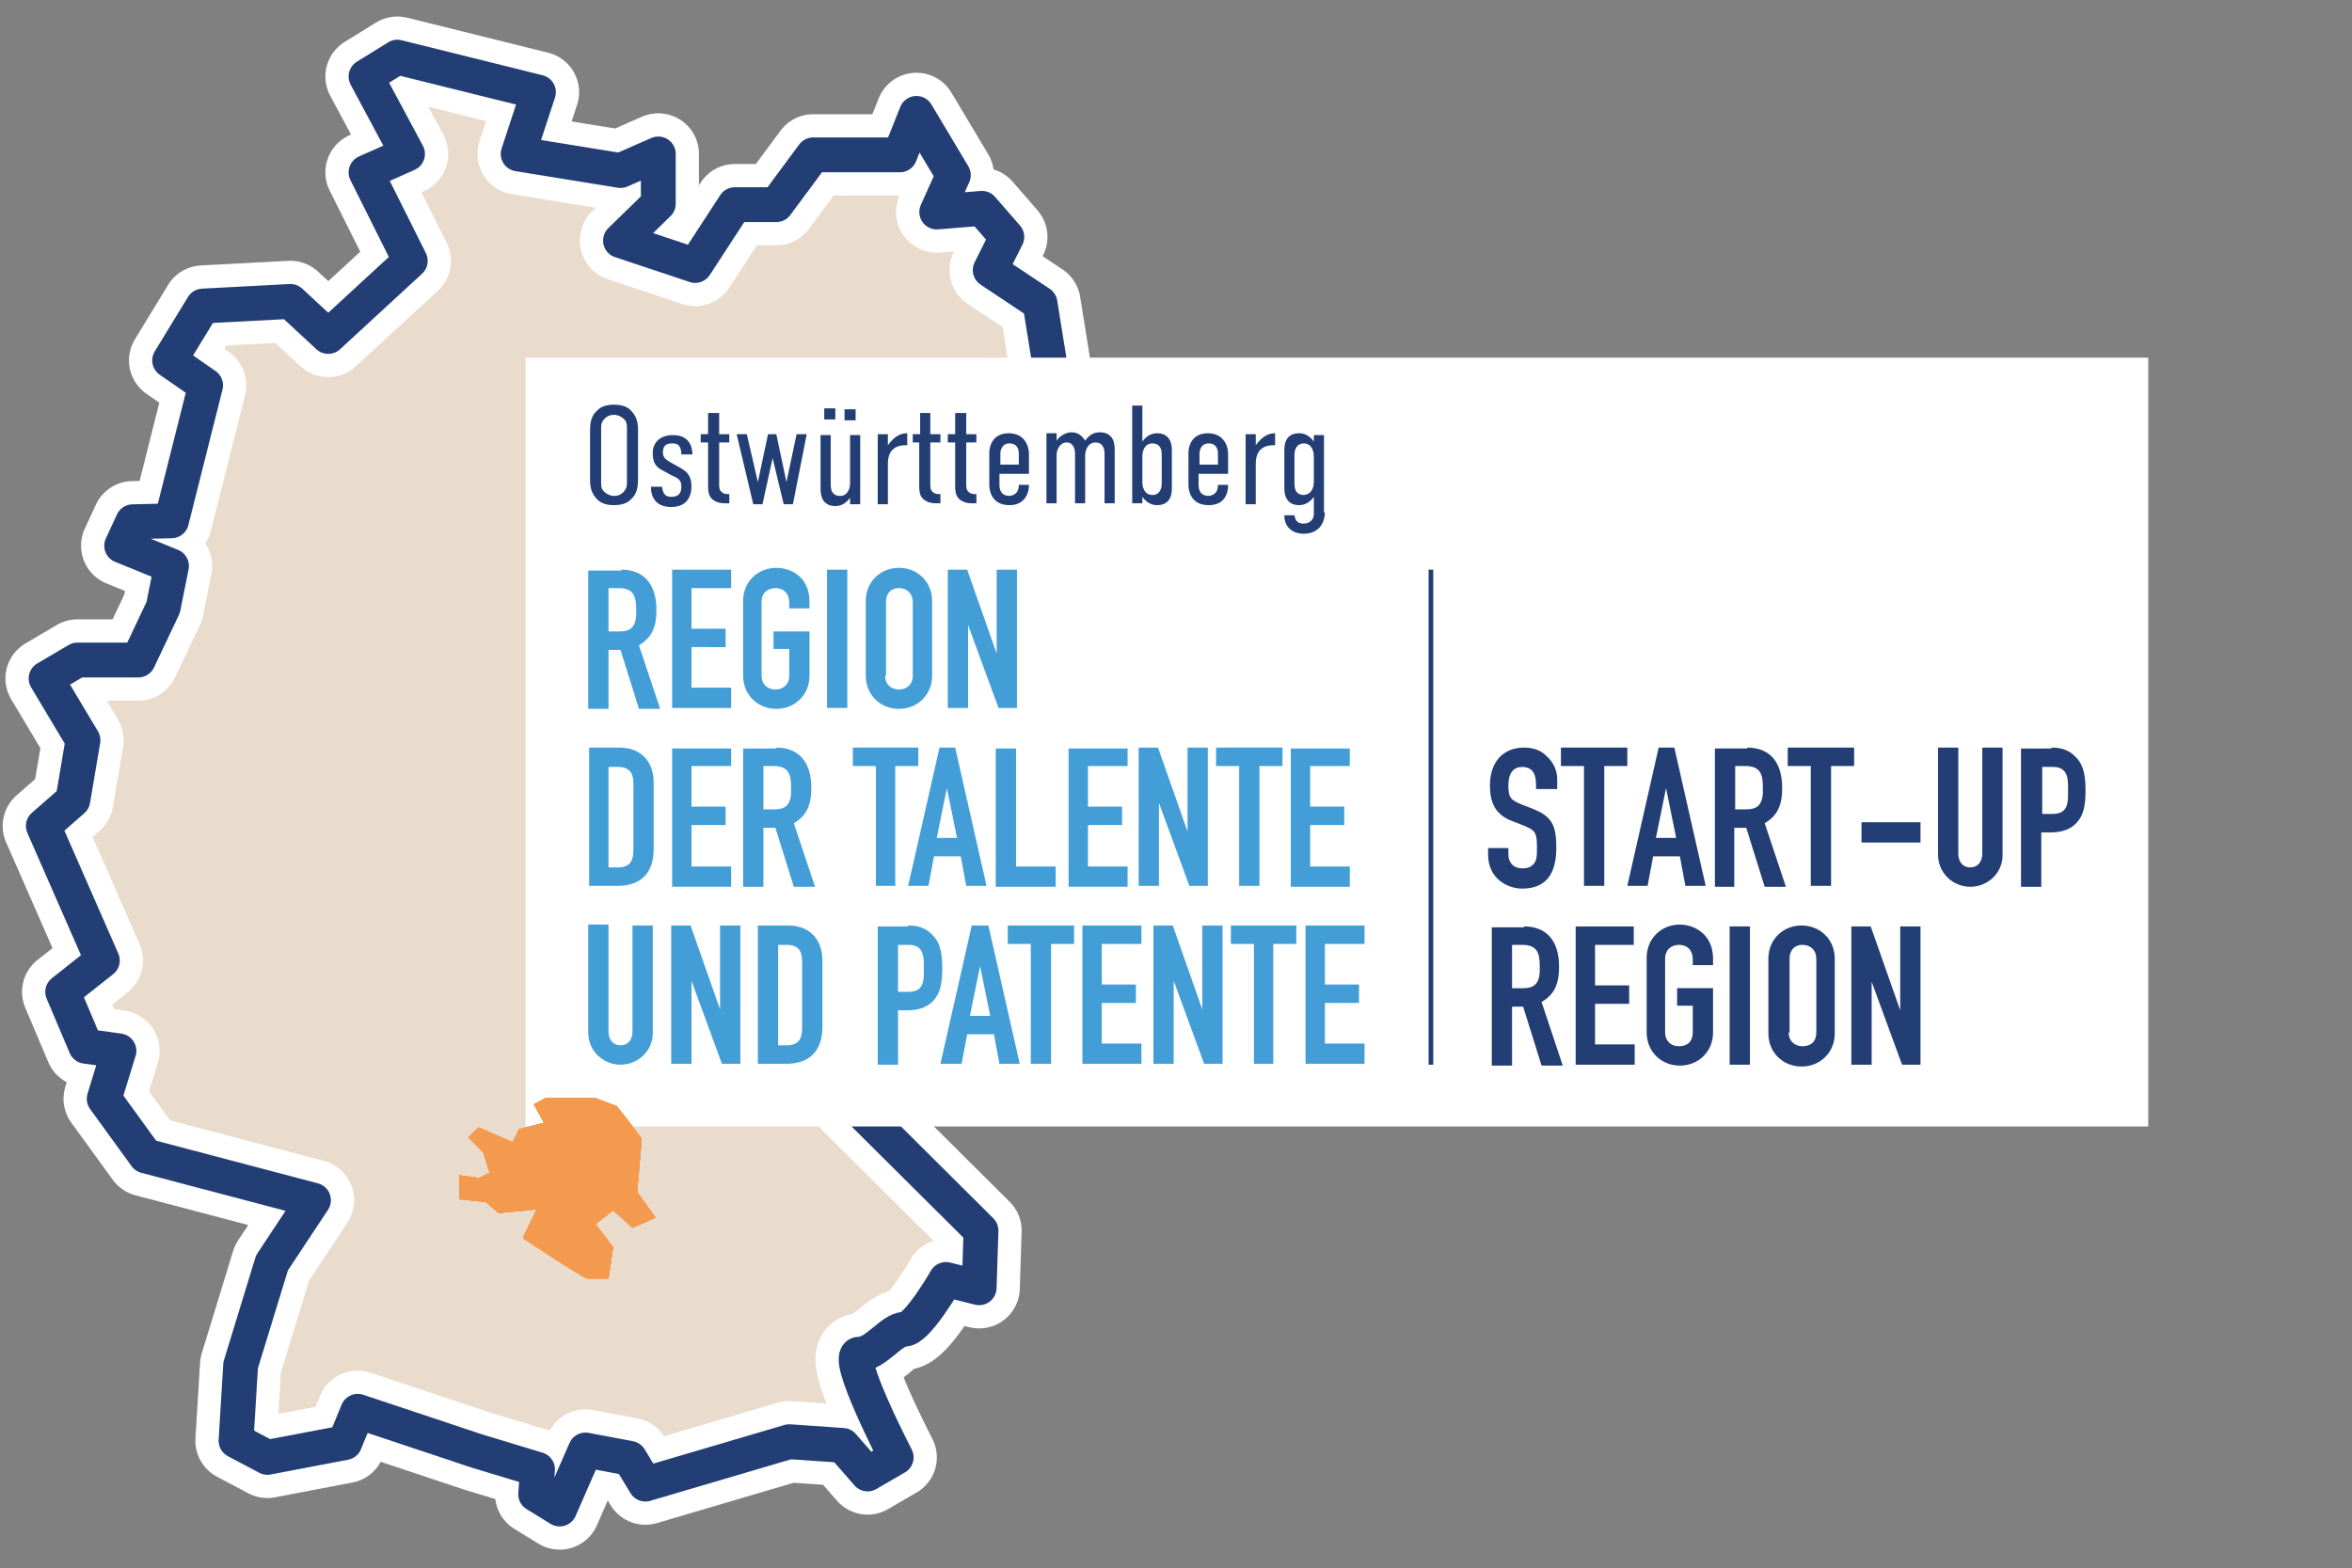 <?xml version="1.0" encoding="utf-8"?>
<!-- Generator: Adobe Illustrator 27.9.0, SVG Export Plug-In . SVG Version: 6.00 Build 0)  -->
<svg version="1.1" id="Ebene_1" xmlns="http://www.w3.org/2000/svg" xmlns:xlink="http://www.w3.org/1999/xlink" x="0px" y="0px"
	 viewBox="0 0 255.1 170.1" style="enable-background:new 0 0 255.1 170.1;" xml:space="preserve">
<rect x="0" y="0" width="255.1" height="170.1" fill="#808080" stroke="none"/>
<style type="text/css">
	.st0{fill:#EADCCD;}
	.st1{fill:none;stroke:#FFFFFF;stroke-width:8.818;stroke-linejoin:round;}
	.st2{fill:none;stroke:#223E74;stroke-width:3.779;stroke-linejoin:round;}
	.st3{fill:#FFFFFF;}
	.st4{fill:#439ED8;}
	.st5{fill:#223E74;}
	.st6{fill:none;stroke:#223E74;stroke-width:0.502;}
	.st7{fill:#F49A4F;}
</style>
<g>
	<path class="st0" d="M75.4,28.8l-8.1-2.7l4.1-4v-5.4l-4.1,1.8l-11.1-1.8l2.2-6.7L43.1,6.2l-3.4,2.1l4.5,8.4l-4.5,2l4.8,9.6
		l-8.9,8.2l-4.1-3.8L22,33.2l-3.6,5.9l3.9,2.7l-3.7,14.7l-4.2,0.1l-1.2,2.6l5.4,2.2l-0.9,4.5L15,71.6H8.4l-3.4,2L9,80.3l-1.1,6.5
		l-3.2,2.8l6.4,14.6l-4.3,3.4l2.5,5.9l3.6,0.5l-1.6,5.2l4.5,6.2l18.2,4.8l-4.5,6.8l-3.4,11.1l-0.5,8.2l3.4,1.8l8.4-1.6l1.4-3.4
		l12.9,4.3l6.6,2l-0.2,2.7l2.6,1.6l2.8-6.4l4.8,0.9L70,161l15.6-4.6l5.8,0.4l2.7,3.1l3.1-1.8c0,0-5.8-11.2-4-11.2
		c1.8,0,3.5-2.7,4.9-2.7c1.4,0,4.5-5.4,4.5-5.4l3.6,0.9l0.2-6.2l-18.1-18l2.3-4.3L85,105l27.5-11.6l0.5-3.9l5.7,3.2l3.5-10l-4.9-6.4
		l-0.9-3.9l1.8-6.4l-2.2-4l1.3-4.5l-6.2-6.2l0.4-1.8l3.1-5.4l-1.8-11.2l-5.4-3.6l1.8-3.6l-2.7-3.1l-4.9,0.4l1.8-4l-4-6.7l-1.8,4.5
		h-4h-5.4l-4,5.4h-4.5L75.4,28.8z"/>
	<path class="st1" d="M75.4,28.8l-8.1-2.7l4.1-4v-5.4l-4.1,1.8l-11.1-1.8l2.2-6.7L43.1,6.2l-3.4,2.1l4.5,8.4l-4.5,2l4.8,9.6
		l-8.9,8.2l-4.1-3.8L22,33.2l-3.6,5.9l3.9,2.7l-3.7,14.7l-4.2,0.1l-1.2,2.6l5.4,2.2l-0.9,4.5L15,71.6H8.4l-3.4,2L9,80.3l-1.1,6.5
		l-3.2,2.8l6.4,14.6l-4.3,3.4l2.5,5.9l3.6,0.5l-1.6,5.2l4.5,6.2l18.2,4.8l-4.5,6.8l-3.4,11.1l-0.5,8.2l3.4,1.8l8.4-1.6l1.4-3.4
		l12.9,4.3l6.6,2l-0.2,2.7l2.6,1.6l2.8-6.4l4.8,0.9L70,161l15.6-4.6l5.8,0.4l2.7,3.1l3.1-1.8c0,0-5.8-11.2-4-11.2
		c1.8,0,3.5-2.7,4.9-2.7c1.4,0,4.5-5.4,4.5-5.4l3.6,0.9l0.2-6.2l-18.1-18l2.3-4.3L85,105l27.5-11.6l0.5-3.9l5.7,3.2l3.5-10l-4.9-6.4
		l-0.9-3.9l1.8-6.4l-2.2-4l1.3-4.5l-6.2-6.2l0.4-1.8l3.1-5.4l-1.8-11.2l-5.4-3.6l1.8-3.6l-2.7-3.1l-4.9,0.4l1.8-4l-4-6.7l-1.8,4.5
		h-4h-5.4l-4,5.4h-4.5L75.4,28.8z"/>
	<path class="st2" d="M75.4,28.8l-8.1-2.7l4.1-4v-5.4l-4.1,1.8l-11.1-1.8l2.2-6.7L43.1,6.2l-3.4,2.1l4.5,8.4l-4.5,2l4.8,9.6
		l-8.9,8.2l-4.1-3.8L22,33.2l-3.6,5.9l3.9,2.7l-3.7,14.7l-4.2,0.1l-1.2,2.6l5.4,2.2l-0.9,4.5L15,71.6H8.4l-3.4,2L9,80.3l-1.1,6.5
		l-3.2,2.8l6.4,14.6l-4.3,3.4l2.5,5.9l3.6,0.5l-1.6,5.2l4.5,6.2l18.2,4.8l-4.5,6.8l-3.4,11.1l-0.5,8.2l3.4,1.8l8.4-1.6l1.4-3.4
		l12.9,4.3l6.6,2l-0.2,2.7l2.6,1.6l2.8-6.4l4.8,0.9L70,161l15.6-4.6l5.8,0.4l2.7,3.1l3.1-1.8c0,0-5.8-11.2-4-11.2
		c1.8,0,3.5-2.7,4.9-2.7c1.4,0,4.5-5.4,4.5-5.4l3.6,0.9l0.2-6.2l-18.1-18l2.3-4.3L85,105l27.5-11.6l0.5-3.9l5.7,3.2l3.5-10l-4.9-6.4
		l-0.9-3.9l1.8-6.4l-2.2-4l1.3-4.5l-6.2-6.2l0.4-1.8l3.1-5.4l-1.8-11.2l-5.4-3.6l1.8-3.6l-2.7-3.1l-4.9,0.4l1.8-4l-4-6.7l-1.8,4.5
		h-4h-5.4l-4,5.4h-4.5L75.4,28.8z"/>
</g>
<rect x="57" y="38.8" class="st3" width="176" height="83.4"/>
<g>
	<path class="st4" d="M67.4,61.8c2.3,0,3.8,1.4,3.8,4.4c0,1.8-0.5,3-1.9,3.8l2.3,6.9h-2.3l-2-6.4H66v6.4h-2.2v-15H67.4z M66,68.5
		h1.2c1.1,0,1.7-0.4,1.8-1.7c0-0.2,0-0.4,0-0.7c0-1.3-0.2-2.3-1.9-2.3H66V68.5z"/>
	<path class="st4" d="M79.3,61.8v2H75v4.4h3.7v2H75v4.4h4.3v2.2h-6.4v-15H79.3z"/>
	<path class="st4" d="M85.6,66.1v-0.7c0-1.3-0.9-1.6-1.5-1.6c-0.8,0-1.5,0.5-1.5,1.5v8c0,0.9,0.6,1.5,1.5,1.5c0.8,0,1.5-0.5,1.5-1.5
		v-2.9h-1.7v-1.9h3.9v4.8c0,2.1-1.6,3.6-3.6,3.6c-2,0-3.6-1.5-3.6-3.6v-8.1c0-2.1,1.6-3.6,3.6-3.6c1.5,0,3.6,0.9,3.6,3.7v0.7H85.6z"
		/>
	<path class="st4" d="M91.9,61.8v15h-2.2v-15H91.9z"/>
	<path class="st4" d="M101.1,73.3c0,2.1-1.6,3.6-3.6,3.6c-2,0-3.6-1.5-3.6-3.6v-8.1c0-2.1,1.6-3.6,3.6-3.6c2,0,3.6,1.5,3.6,3.6V73.3
		z M96,73.3c0,0.9,0.6,1.5,1.5,1.5c0.8,0,1.5-0.5,1.5-1.5v-8c0-0.9-0.6-1.5-1.5-1.5c-0.8,0-1.4,0.5-1.4,1.5V73.3z"/>
	<path class="st4" d="M104.9,61.8l3.2,9.1h0v-9.1h2.2v15h-2l-3.3-9h0v9h-2.2v-15H104.9z"/>
</g>
<g>
	<path class="st4" d="M67.2,81.1c2.3,0,3.7,1.5,3.7,3.8v7.2c0,2.6-1.4,4-3.9,4h-3.1v-15H67.2z M66,94.1H67c1.5,0,1.7-0.9,1.7-2v-6.9
		c0-1-0.1-2-1.7-2H66V94.1z"/>
	<path class="st4" d="M79.3,81.1v2H75v4.4h3.7v2H75V94h4.3v2.2h-6.4v-15H79.3z"/>
	<path class="st4" d="M84.2,81.1c2.3,0,3.8,1.4,3.8,4.4c0,1.8-0.5,3-1.9,3.8l2.3,6.9h-2.3l-2-6.4h-1.3v6.4h-2.2v-15H84.2z
		 M82.8,87.8H84c1.1,0,1.7-0.4,1.8-1.7c0-0.2,0-0.4,0-0.7c0-1.3-0.2-2.3-1.9-2.3h-1.1V87.8z"/>
	<path class="st4" d="M99.6,81.1v2h-2.5v13H95v-13h-2.5v-2H99.6z"/>
	<path class="st4" d="M103.6,81.1l3.4,15h-2.2l-0.6-3.2h-2.9l-0.6,3.2h-2.2l3.4-15H103.6z M101.6,90.9h2.2l-1.1-5.4h0L101.6,90.9z"
		/>
	<path class="st4" d="M110.2,81.1V94h4.3v2.2H108v-15H110.2z"/>
	<path class="st4" d="M122.3,81.1v2H118v4.4h3.7v2H118V94h4.3v2.2h-6.4v-15H122.3z"/>
	<path class="st4" d="M125.6,81.1l3.2,9.1h0v-9.1h2.2v15h-2l-3.3-9h0v9h-2.2v-15H125.6z"/>
	<path class="st4" d="M139.1,81.1v2h-2.5v13h-2.2v-13h-2.5v-2H139.1z"/>
	<path class="st4" d="M146.4,81.1v2h-4.3v4.4h3.7v2h-3.7V94h4.3v2.2H140v-15H146.4z"/>
</g>
<g>
	<path class="st4" d="M66,100.4v11.5c0,0.9,0.5,1.5,1.3,1.5c0.8,0,1.3-0.6,1.3-1.5v-11.5h2.2v11.7c0,1.9-1.6,3.4-3.5,3.4
		c-1.9,0-3.5-1.5-3.5-3.5v-11.7H66z"/>
	<path class="st4" d="M74.9,100.4l3.2,9.1h0v-9.1h2.2v15h-2l-3.3-9h0v9h-2.2v-15H74.9z"/>
	<path class="st4" d="M85.5,100.4c2.3,0,3.7,1.5,3.7,3.8v7.2c0,2.6-1.4,4-3.9,4h-3.1v-15H85.5z M84.4,113.4h0.9c1.5,0,1.7-0.9,1.7-2
		v-6.9c0-1-0.1-2-1.7-2h-0.9V113.4z"/>
	<path class="st4" d="M98.5,100.4c1.2,0,2,0.3,2.8,1.2c0.5,0.6,0.9,1.4,0.9,3.4c0,1.6-0.2,2.3-0.5,2.9c-0.5,0.9-1.4,1.7-3.3,1.7h-1
		v5.9h-2.2v-15H98.5z M97.3,107.6h1.1c1.2,0,1.8-0.4,1.8-2v-1c0-0.9-0.1-2.1-1.6-2.1h-1.2V107.6z"/>
	<path class="st4" d="M107.2,100.4l3.4,15h-2.2l-0.6-3.2h-2.9l-0.6,3.2H102l3.4-15H107.2z M105.2,110.2h2.2l-1.1-5.4h0L105.2,110.2z
		"/>
	<path class="st4" d="M116.5,100.4v2H114v13h-2.2v-13h-2.5v-2H116.5z"/>
	<path class="st4" d="M123.8,100.4v2h-4.3v4.4h3.7v2h-3.7v4.4h4.3v2.2h-6.4v-15H123.8z"/>
	<path class="st4" d="M127.2,100.4l3.2,9.1h0v-9.1h2.2v15h-2l-3.3-9h0v9h-2.2v-15H127.2z"/>
	<path class="st4" d="M140.6,100.4v2h-2.5v13H136v-13h-2.5v-2H140.6z"/>
	<path class="st4" d="M148,100.4v2h-4.3v4.4h3.7v2h-3.7v4.4h4.3v2.2h-6.4v-15H148z"/>
</g>
<g>
	<path class="st5" d="M64,46.7c0-0.8,0.1-1.6,0.8-2.2c0.4-0.4,1-0.6,1.8-0.6c0.8,0,1.4,0.2,1.8,0.6c0.7,0.7,0.8,1.4,0.8,2.2V52
		c0,0.8-0.1,1.6-0.8,2.2c-0.4,0.4-1,0.6-1.8,0.6c-0.8,0-1.4-0.2-1.8-0.6C64.1,53.5,64,52.8,64,52V46.7z M68,46.5
		c0-0.4,0-0.8-0.4-1.1c-0.2-0.2-0.6-0.4-1-0.4c-0.5,0-0.8,0.2-1,0.4c-0.4,0.4-0.4,0.7-0.4,1.1v5.8c0,0.4,0,0.8,0.4,1.1
		c0.2,0.2,0.6,0.4,1,0.4c0.5,0,0.8-0.2,1-0.4C68,53,68,52.6,68,52.2V46.5z"/>
	<path class="st5" d="M73.9,49.1c-0.1-0.9-0.5-1-1-1c-0.6,0-1,0.2-1,1c0,0.6,0.4,0.8,0.9,1.1l0.9,0.5c0.7,0.4,1.3,0.8,1.3,2.1
		c0,0.6-0.2,2.2-2.2,2.2c-1.7,0-2.2-1.1-2.2-2.2h1.2c0.1,0.8,0.4,1.1,1,1.1c0.8,0,1.1-0.4,1.1-1.1c0-0.6-0.2-0.9-1-1.2l-0.9-0.5
		c-1.1-0.5-1.2-1.2-1.2-2c0-1,0.7-1.9,2.2-1.9c1.7,0,2.1,1.2,2.1,2.1H73.9z"/>
	<path class="st5" d="M78,44.8v2.3h1.1V48H78v4.6c0,0.2,0,0.6,0.3,0.8c0.2,0.2,0.5,0.2,0.7,0.2h0.1v1h-0.3c-0.4,0-1.1,0-1.6-0.5
		c-0.4-0.4-0.4-1-0.4-1.4V48h-0.8v-0.9h0.8v-2.3H78z"/>
	<path class="st5" d="M81,47.1l1.2,5.2h0l1.1-5.2h0.9l1.1,5.2h0l1.1-5.2h1.1L86,54.7h-1l-1.2-5h0l-1.1,5h-1l-1.8-7.6H81z"/>
	<path class="st5" d="M93.3,54.7h-1.1v-0.7c-0.5,0.7-1.1,0.9-1.6,0.9c-1.3,0-1.6-1-1.6-1.8v-5.9h1.1v5.4c0,0.6,0.2,1.2,1,1.2
		c0.9,0,1.1-0.9,1.1-1.4v-5.2h1.1V54.7z M90.6,45.5h-1.2v-1.2h1.2V45.5z M91.6,44.4h1.2v1.2h-1.2V44.4z"/>
	<path class="st5" d="M96.3,47.1v1.2c0.8-1.1,1.5-1.3,2.1-1.3v1.3h-0.2c-0.8,0-1.9,0.3-1.9,2v4.4h-1.1v-7.6H96.3z"/>
	<path class="st5" d="M100.9,44.8v2.3h1.1V48h-1.1v4.6c0,0.2,0,0.6,0.3,0.8c0.2,0.2,0.5,0.2,0.7,0.2h0.1v1h-0.3
		c-0.4,0-1.1,0-1.6-0.5c-0.4-0.4-0.4-1-0.4-1.4V48H99v-0.9h0.8v-2.3H100.9z"/>
	<path class="st5" d="M104.8,44.8v2.3h1.1V48h-1.1v4.6c0,0.2,0,0.6,0.3,0.8c0.2,0.2,0.5,0.2,0.7,0.2h0.1v1h-0.3
		c-0.4,0-1.1,0-1.6-0.5c-0.4-0.4-0.4-1-0.4-1.4V48h-0.8v-0.9h0.8v-2.3H104.8z"/>
	<path class="st5" d="M110.5,52.6h1.1v0.1c0,0.7-0.4,2.1-2.1,2.1c-1.9,0-2.2-1.5-2.2-2.2v-3.5c0-0.6,0.3-2.1,2.1-2.1
		c1.8,0,2.2,1.5,2.2,2.2v2.2h-3.2v1.2c0,0.8,0.4,1.2,1.1,1.2C110.2,53.7,110.5,53.3,110.5,52.6L110.5,52.6z M110.5,50.5v-1.3
		c0-0.5-0.2-1.1-1-1.1c-0.8,0-1,0.7-1,1.1v1.2H110.5z"/>
	<path class="st5" d="M114.6,47.1v0.7c0.5-0.7,1.2-0.9,1.6-0.9c0.7,0,1.1,0.3,1.5,0.9c0.5-0.7,1-0.9,1.6-0.9c1.1,0,1.6,0.7,1.6,1.8
		v5.9h-1.1v-5.4c0-0.7-0.3-1.2-1-1.2c-0.7,0-1.1,0.7-1.1,1.4v5.2h-1.1v-5.4c0-0.5-0.2-1.2-0.9-1.2c-0.7,0-1.1,0.7-1.1,1.4v5.2h-1.1
		v-7.6H114.6z"/>
	<path class="st5" d="M122.8,44h1.1v3.9c0.5-0.7,1.1-0.9,1.6-0.9c1.3,0,1.6,1,1.6,1.8V53c0,0.7-0.2,1.8-1.6,1.8
		c-0.5,0-1.1-0.2-1.6-0.9v0.7h-1.1V44z M126,52.5v-3.2c0-0.6-0.2-1.2-1-1.2c-0.9,0-1.1,0.9-1.1,1.4v2.8c0,0.5,0.2,1.4,1.1,1.4
		C125.7,53.7,126,53.1,126,52.5z"/>
	<path class="st5" d="M132.1,52.6h1.1v0.1c0,0.7-0.3,2.1-2.1,2.1c-1.9,0-2.2-1.5-2.2-2.2v-3.5c0-0.6,0.3-2.1,2.1-2.1
		c1.8,0,2.2,1.5,2.2,2.2v2.2h-3.2v1.2c0,0.8,0.4,1.2,1.1,1.2C131.8,53.7,132.1,53.3,132.1,52.6L132.1,52.6z M132.1,50.5v-1.3
		c0-0.5-0.2-1.1-1-1.1c-0.8,0-1,0.7-1,1.1v1.2H132.1z"/>
	<path class="st5" d="M136.2,47.1v1.2c0.8-1.1,1.5-1.3,2.1-1.3v1.3h-0.2c-0.8,0-1.9,0.3-1.9,2v4.4h-1.1v-7.6H136.2z"/>
	<path class="st5" d="M143.7,55.6c0,0.9-0.5,2.3-2.3,2.3c-1.2,0-2.1-0.7-2.1-2h1.1c0.1,0.8,0.6,0.9,1,0.9c0.8,0,1.1-0.6,1.1-1v-1.9
		c-0.5,0.7-1.1,0.9-1.6,0.9c-1.3,0-1.6-1-1.6-1.8v-4.2c0-0.7,0.2-1.8,1.6-1.8c0.5,0,1.1,0.2,1.6,0.9v-0.7h1.1V55.6z M142.5,52.2
		v-2.7c0-0.5-0.2-1.4-1.1-1.4c-0.7,0-1,0.6-1,1.2v3.2c0,0.6,0.2,1.2,1,1.2C142.4,53.6,142.5,52.7,142.5,52.2z"/>
</g>
<g>
	<path class="st5" d="M166.6,85.5v-0.4c0-1.4-0.6-1.9-1.5-1.9c-0.9,0-1.5,0.6-1.5,2c0,1.4,0.3,1.6,1.5,2.1c0.5,0.2,1.1,0.4,1.5,0.6
		c1.9,0.8,2.2,2,2.2,4.1c0,3-1.3,4.4-3.7,4.4c-1.5,0-3.7-1-3.7-3.7v-0.7h2.2v0.7c0,0.7,0.4,1.5,1.5,1.5c0.7,0,1.2-0.2,1.5-0.9
		c0.1-0.4,0.1-0.8,0.1-1.3c0-1.4-0.1-1.8-0.9-2.2c-0.6-0.3-1.5-0.6-2.2-0.9c-1.4-0.7-2-1.8-2-3.7c0-2.5,1.4-4.1,3.7-4.1
		c0.8,0,1.6,0.2,2.2,0.7c1.1,0.9,1.4,1.9,1.4,2.8v1H166.6z"/>
	<path class="st5" d="M176.5,81.1v2H174v13h-2.2v-13h-2.5v-2H176.5z"/>
	<path class="st5" d="M181.6,81.1l3.4,15h-2.2l-0.6-3.2h-2.9l-0.6,3.2h-2.2l3.4-15H181.6z M179.6,90.9h2.2l-1.1-5.4h0L179.6,90.9z"
		/>
	<path class="st5" d="M189.5,81.1c2.3,0,3.8,1.4,3.8,4.4c0,1.8-0.5,3-1.9,3.8l2.3,6.9h-2.3l-2-6.4h-1.3v6.4H186v-15H189.5z
		 M188.2,87.8h1.2c1.1,0,1.7-0.4,1.8-1.7c0-0.2,0-0.4,0-0.7c0-1.3-0.2-2.3-1.9-2.3h-1.1V87.8z"/>
	<path class="st5" d="M201.1,81.1v2h-2.5v13h-2.2v-13h-2.5v-2H201.1z"/>
	<path class="st5" d="M208.3,89.2v2.2h-6.4v-2.2H208.3z"/>
	<path class="st5" d="M212.4,81.1v11.5c0,0.9,0.5,1.5,1.3,1.5c0.8,0,1.3-0.6,1.3-1.5V81.1h2.2v11.7c0,1.9-1.6,3.4-3.5,3.4
		c-1.9,0-3.5-1.5-3.5-3.5V81.1H212.4z"/>
	<path class="st5" d="M222.5,81.1c1.2,0,2,0.3,2.8,1.2c0.5,0.6,0.9,1.4,0.9,3.4c0,1.6-0.2,2.3-0.5,2.9c-0.5,0.9-1.4,1.7-3.3,1.7h-1
		v5.9h-2.2v-15H222.5z M221.4,88.3h1.1c1.2,0,1.8-0.4,1.8-2v-1c0-0.9-0.1-2.1-1.6-2.1h-1.2V88.3z"/>
</g>
<g>
	<path class="st5" d="M165.3,100.5c2.3,0,3.8,1.4,3.8,4.4c0,1.8-0.5,3-1.9,3.8l2.3,6.9h-2.3l-2-6.4H164v6.4h-2.2v-15H165.3z
		 M164,107.2h1.2c1.1,0,1.7-0.4,1.8-1.7c0-0.2,0-0.4,0-0.7c0-1.3-0.2-2.3-1.9-2.3H164V107.2z"/>
	<path class="st5" d="M177.2,100.5v2H173v4.4h3.7v2H173v4.4h4.3v2.2h-6.4v-15H177.2z"/>
	<path class="st5" d="M183.6,104.8v-0.7c0-1.3-0.9-1.6-1.5-1.6c-0.8,0-1.5,0.5-1.5,1.5v8c0,0.9,0.6,1.5,1.5,1.5s1.5-0.5,1.5-1.5
		v-2.9h-1.7v-1.9h3.9v4.8c0,2.1-1.6,3.6-3.6,3.6c-2,0-3.6-1.5-3.6-3.6v-8.1c0-2.1,1.6-3.6,3.6-3.6c1.5,0,3.6,1,3.6,3.7v0.7H183.6z"
		/>
	<path class="st5" d="M189.8,100.5v15h-2.2v-15H189.8z"/>
	<path class="st5" d="M199,112.1c0,2.1-1.6,3.6-3.6,3.6c-2,0-3.6-1.5-3.6-3.6v-8.1c0-2.1,1.6-3.6,3.6-3.6c2,0,3.6,1.5,3.6,3.6V112.1
		z M194,112c0,0.9,0.6,1.5,1.5,1.5s1.5-0.5,1.5-1.5v-8c0-0.9-0.6-1.5-1.5-1.5c-0.8,0-1.4,0.5-1.4,1.5V112z"/>
	<path class="st5" d="M202.9,100.5l3.2,9.1h0v-9.1h2.2v15h-2l-3.3-9h0v9h-2.2v-15H202.9z"/>
</g>
<line class="st6" x1="155.2" y1="61.8" x2="155.2" y2="115.5"/>
<g>
	<path class="st7" d="M64.5,119.1l-5.3,0l-1.3,0.7l1.1,2l-2.7,0.7l-0.7,1.4l-3.7-1.6l-1.1,1.1l1.6,1.6l0.7,2.2l-1.1,0.6l-2.2-0.3
		v2.6l2.9,0.3l1.4,1.2l4.1-0.4l-1.5,3.1c0,0,6.6,4.4,7,4.4H66l0.5-3.4l-1.9-2.5l1.9-1.5l2.1,1.9l2.5-1.1l-2-2.8c0,0,0.5-5.5,0.5-5.7
		c0-0.2-2.7-3.6-2.7-3.6L64.5,119.1L64.5,119.1z"/>
	<path class="st7" d="M64.5,119.1l-5.3,0l-1.3,0.7l1.1,2l-2.7,0.7l-0.7,1.4l-3.7-1.6l-1.1,1.1l1.6,1.6l0.7,2.2l-1.1,0.6l-2.2-0.3
		v2.6l2.9,0.3l1.4,1.2l4.1-0.4l-1.5,3.1c0,0,6.6,4.4,7,4.4H66l0.5-3.4l-1.9-2.5l1.9-1.5l2.1,1.9l2.5-1.1l-2-2.8c0,0,0.5-5.5,0.5-5.7
		c0-0.2-2.7-3.6-2.7-3.6L64.5,119.1L64.5,119.1z"/>
	<path class="st7" d="M64.5,119.1l-5.3,0l-1.3,0.7l1.1,2l-2.7,0.7l-0.7,1.4l-3.7-1.6l-1.1,1.1l1.6,1.6l0.7,2.2l-1.1,0.6l-2.2-0.3
		v2.6l2.9,0.3l1.4,1.2l4.1-0.4l-1.5,3.1c0,0,6.6,4.4,7,4.4H66l0.5-3.4l-1.9-2.5l1.9-1.5l2.1,1.9l2.5-1.1l-2-2.8c0,0,0.5-5.5,0.5-5.7
		c0-0.2-2.7-3.6-2.7-3.6L64.5,119.1L64.5,119.1z"/>
	<path class="st7" d="M64.5,119.1l-5.3,0l-1.3,0.7l1.1,2l-2.7,0.7l-0.7,1.4l-3.7-1.6l-1.1,1.1l1.6,1.6l0.7,2.2l-1.1,0.6l-2.2-0.3
		v2.6l2.9,0.3l1.4,1.2l4.1-0.4l-1.5,3.1c0,0,6.6,4.4,7,4.4H66l0.5-3.4l-1.9-2.5l1.9-1.5l2.1,1.9l2.5-1.1l-2-2.8c0,0,0.5-5.5,0.5-5.7
		c0-0.2-2.7-3.6-2.7-3.6L64.5,119.1L64.5,119.1z"/>
	<path class="st7" d="M64.5,119.1l-5.3,0l-1.3,0.7l1.1,2l-2.7,0.7l-0.7,1.4l-3.7-1.6l-1.1,1.1l1.6,1.6l0.7,2.2l-1.1,0.6l-2.2-0.3
		v2.6l2.9,0.3l1.4,1.2l4.1-0.4l-1.5,3.1c0,0,6.6,4.4,7,4.4H66l0.5-3.4l-1.9-2.5l1.9-1.5l2.1,1.9l2.5-1.1l-2-2.8c0,0,0.5-5.5,0.5-5.7
		c0-0.2-2.7-3.6-2.7-3.6L64.5,119.1L64.5,119.1z"/>
	<path class="st7" d="M64.5,119.1l-5.3,0l-1.3,0.7l1.1,2l-2.7,0.7l-0.7,1.4l-3.7-1.6l-1.1,1.1l1.6,1.6l0.7,2.2l-1.1,0.6l-2.2-0.3
		v2.6l2.9,0.3l1.4,1.2l4.1-0.4l-1.5,3.1c0,0,6.6,4.4,7,4.4H66l0.5-3.4l-1.9-2.5l1.9-1.5l2.1,1.9l2.5-1.1l-2-2.8c0,0,0.5-5.5,0.5-5.7
		c0-0.2-2.7-3.6-2.7-3.6L64.5,119.1L64.5,119.1z"/>
</g>
</svg>
